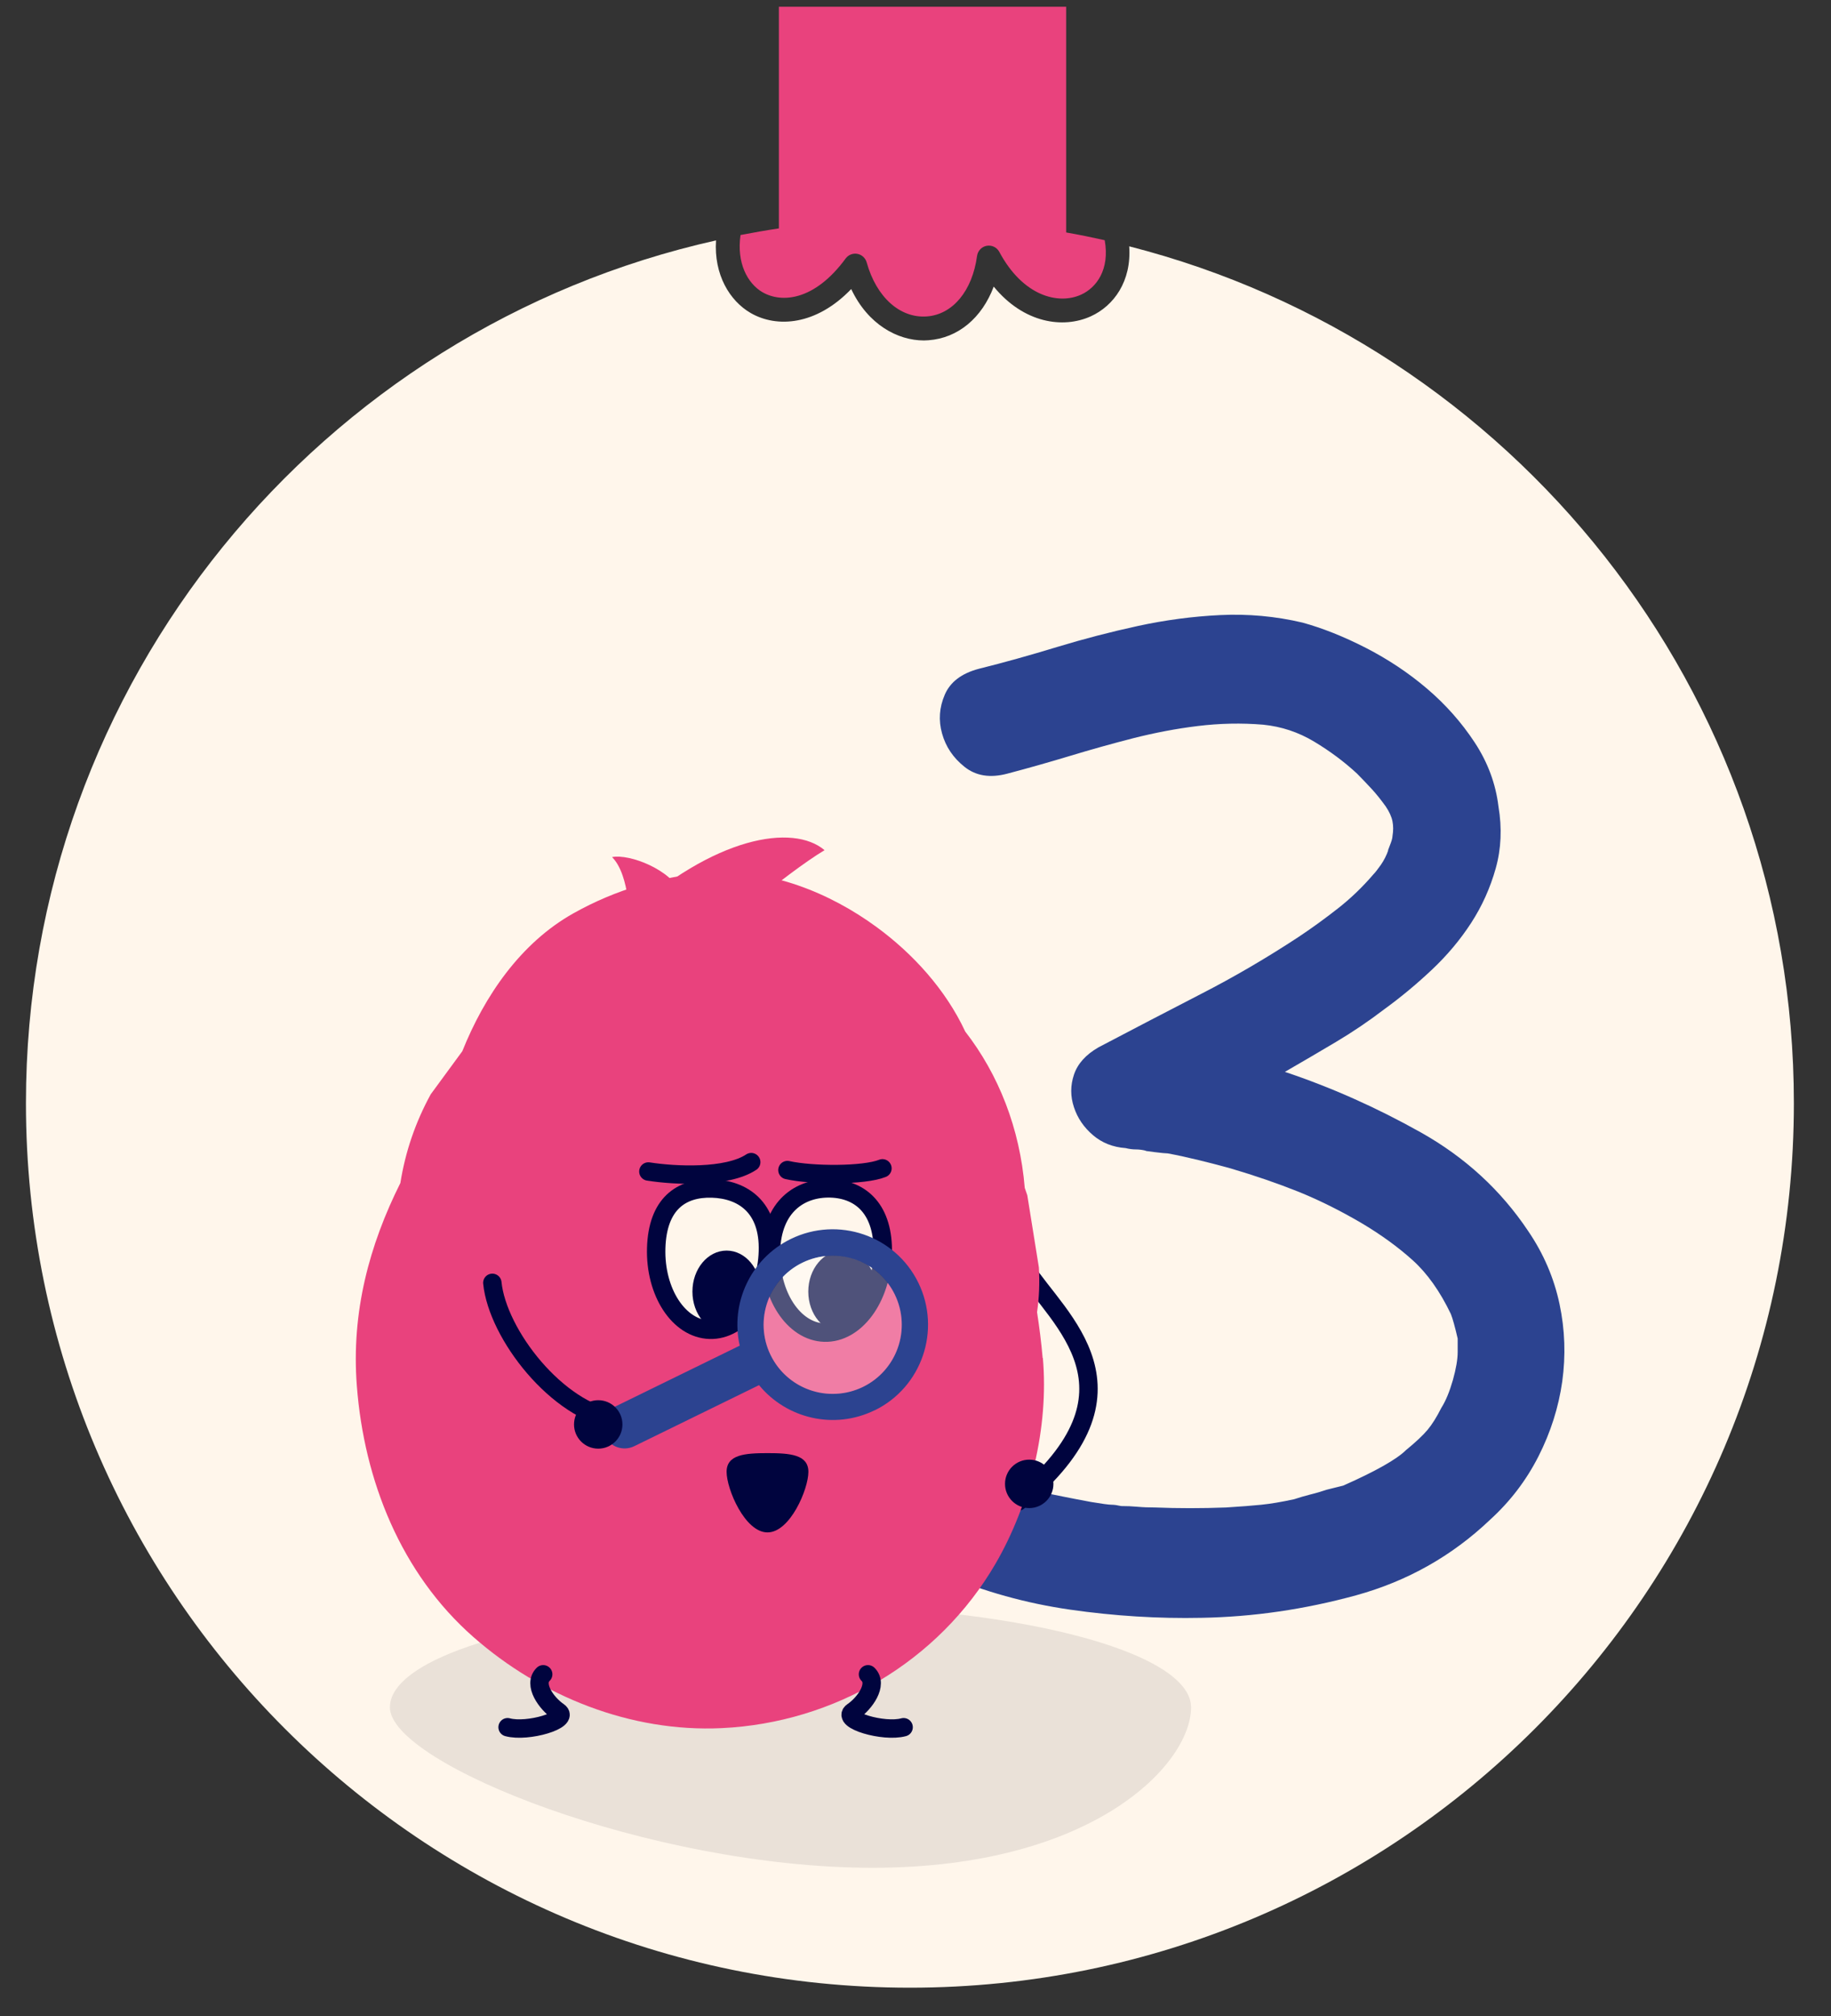 <?xml version="1.0" encoding="UTF-8"?><svg xmlns="http://www.w3.org/2000/svg" viewBox="0 0 180 198.07"><rect x="0" y="0" width="180" height="198.07" fill="#333333" stroke="none"/><defs><style>.cls-1{fill:#00043e;}.cls-1,.cls-2,.cls-3,.cls-4,.cls-5,.cls-6{stroke-width:0px;}.cls-7{isolation:isolate;}.cls-8{fill:none;}.cls-8,.cls-9{stroke:#00043e;stroke-linecap:round;stroke-miterlimit:10;stroke-width:1.81px;}.cls-2,.cls-9{fill:#fff6eb;}.cls-3{fill:#fff;opacity:.31;}.cls-4{fill:#e9427d;}.cls-5{fill:#eae1d8;mix-blend-mode:multiply;}.cls-6{fill:#2c4390;}</style></defs><g class="cls-7"><g id="boules"><path class="cls-4" d="M74.96,28.71c1.86,1.08,5.11.86,8.17-3.31.26-.36.71-.54,1.15-.46.44.08.8.41.92.84.95,3.41,3.27,5.5,5.91,5.31,2.54-.18,4.48-2.51,4.94-5.94.07-.5.45-.91.95-1,.5-.09,1,.15,1.24.6,2.32,4.34,5.79,5.22,8.04,4.2,1.5-.68,2.84-2.46,2.32-5.35-1.25-.28-2.52-.54-3.79-.76V.66h-28.24v21.78c-1.27.19-2.52.41-3.77.65-.4,2.74.68,4.76,2.17,5.63Z"/><path class="cls-2" d="M111.01,24.2c.24,3.43-1.51,5.85-3.78,6.88-2.71,1.23-6.58.69-9.54-2.92-1.16,3.08-3.51,5.06-6.42,5.27-.14.01-.29.02-.44.02-2.58,0-5.5-1.55-7.15-5.05-3.44,3.58-7.32,3.84-9.89,2.35-2.05-1.19-3.62-3.75-3.4-7.13C31.56,32.3,2.55,66.95,2.55,108.39c0,48,38.91,86.9,86.9,86.9s86.9-38.91,86.9-86.9c0-40.55-27.78-74.6-65.35-84.19Z"/></g><g id="perso_et_numeros"><path class="cls-5" d="M117.09,167.75c0,5.56-9.57,15.76-31.32,15.76s-47.44-10.2-47.44-15.76,17.63-10.06,39.38-10.06,39.38,4.5,39.38,10.06Z"/><path class="cls-6" d="M126.28,105.3c4.55,1.52,9.01,3.5,13.38,5.95,4.37,2.45,7.89,5.69,10.57,9.7,1.52,2.23,2.54,4.62,3.08,7.16.54,2.54.62,5.08.27,7.62-.36,2.54-1.14,5-2.34,7.36-1.2,2.36-2.79,4.44-4.75,6.22-3.75,3.57-8.14,6.04-13.18,7.43-5.04,1.38-10.1,2.12-15.18,2.21-4.28.09-8.59-.18-12.91-.8-4.33-.62-8.5-1.78-12.51-3.48-1.34-.62-2.16-1.72-2.48-3.28-.31-1.56-.11-2.92.6-4.08.8-1.34,1.87-2.14,3.21-2.41s2.68-.09,4.01.54c-.45-.18-.62-.27-.54-.27s.24.05.47.13c.22.09.49.2.8.33.31.13.51.2.6.2.45.18.85.29,1.2.33.36.05.76.16,1.2.33.89.18,1.78.36,2.68.54.89.18,1.83.36,2.81.54,1.07.18,1.74.27,2.01.27s.58.05.94.13c.54,0,1.07.02,1.61.07.54.05,1.11.07,1.74.07,2.23.09,4.55.09,6.96,0,1.43-.09,2.59-.18,3.48-.27.89-.09,1.96-.27,3.21-.54.54-.18,1.07-.33,1.61-.47.54-.13,1.07-.29,1.61-.47l1.61-.4c1.61-.71,2.92-1.36,3.95-1.94,1.02-.58,1.76-1.09,2.21-1.54.98-.8,1.69-1.47,2.14-2.01.45-.54.89-1.25,1.34-2.14.45-.71.82-1.63,1.14-2.74.31-1.11.47-2.03.47-2.74v-1.34c-.27-1.16-.49-1.96-.67-2.41-1.07-2.23-2.32-3.99-3.75-5.28-1.43-1.29-3.12-2.52-5.08-3.68-2.14-1.25-4.21-2.27-6.22-3.08-2.01-.8-4.21-1.56-6.62-2.27-.98-.27-2.01-.54-3.08-.8s-2.1-.49-3.08-.67c-.18,0-.62-.04-1.34-.13-.71-.09-.98-.13-.8-.13-.36-.09-.69-.13-1-.13s-.65-.04-1-.13c-1.25-.09-2.32-.51-3.21-1.27-.89-.76-1.52-1.67-1.87-2.74-.36-1.07-.36-2.14,0-3.21.36-1.07,1.16-1.96,2.41-2.68,3.39-1.78,6.73-3.52,10.03-5.22,3.3-1.69,6.51-3.57,9.63-5.62,1.34-.89,2.63-1.83,3.88-2.81,1.25-.98,2.41-2.09,3.48-3.34.18-.18.42-.49.74-.94.31-.45.56-.94.74-1.47-.09.18-.05.05.13-.4.18-.45.27-.76.27-.94.09-.54.09-1.02,0-1.47-.09-.45-.31-.94-.67-1.47-.45-.62-.89-1.18-1.34-1.67-.45-.49-.94-1-1.47-1.54-1.25-1.16-2.66-2.21-4.21-3.14-1.56-.94-3.23-1.49-5.02-1.67-2.14-.18-4.28-.13-6.42.13s-4.26.67-6.36,1.2c-2.1.54-4.17,1.12-6.22,1.74-2.05.62-4.1,1.2-6.15,1.74-1.7.45-3.1.22-4.21-.67-1.12-.89-1.85-1.98-2.21-3.28-.36-1.29-.27-2.56.27-3.81.54-1.25,1.65-2.09,3.34-2.54,2.5-.62,5.06-1.34,7.69-2.14,2.63-.8,5.29-1.49,7.96-2.07,2.68-.58,5.37-.94,8.09-1.07,2.72-.13,5.42.11,8.09.74,1.96.54,4.03,1.36,6.22,2.48,2.18,1.12,4.19,2.45,6.02,4.01,1.83,1.56,3.39,3.32,4.68,5.28,1.29,1.96,2.07,4.06,2.34,6.29.36,2.14.27,4.17-.27,6.09-.54,1.92-1.34,3.7-2.41,5.35-1.07,1.65-2.36,3.19-3.88,4.62-1.52,1.43-3.08,2.72-4.68,3.88-1.52,1.16-3.1,2.23-4.75,3.21-1.65.98-3.32,1.96-5.02,2.94Z"/><path class="cls-8" d="M100.8,124.68c3.22,4.99,12.56,11.95-.7,22.84"/><path class="cls-4" d="M102.5,133.42c-.13-1.51-.32-3-.55-4.5.21-1.43.27-2.89.18-4.39l-1.14-7.1c-.08-.25-.17-.48-.25-.72-.48-5.84-2.56-11.12-5.85-15.36-1.92-4.12-5.15-7.66-8.72-10.27-4.61-3.38-10.52-5.75-16.38-5.34-4.75.33-9.28,1.67-13.43,4-5.18,2.91-8.73,8.1-10.91,13.54-1.04,1.41-2.07,2.83-3.11,4.24-1.52,2.78-2.5,5.68-2.98,8.71-3.05,6.09-4.84,12.69-4.28,19.93.71,9.29,4.33,18.42,11.46,24.68,6.65,5.84,15.47,9.37,24.4,8.95,11.07-.52,21.34-6.54,26.93-16.16,3.42-5.89,5.25-13.41,4.65-20.22Z"/><path class="cls-8" d="M48.4,126.04c.51,5.05,6.38,12.61,12.18,13.45"/><path class="cls-4" d="M61.62,90.01c8.6-7.84,16.34-9.11,19.44-6.48-3.87,2.3-11.88,9.18-11.88,9.18l-7.89-2.65"/><path class="cls-4" d="M66.97,87.79c-.95-2.33-5.08-3.92-6.8-3.58,1.81,1.81,1.72,6.6,1.72,6.6l5.08-3.03Z"/><path class="cls-9" d="M86.77,123.22c-.13,4.35-2.69,7.8-5.72,7.71s-5.39-3.68-5.26-8.03c.13-4.35,2.82-6.22,5.86-6.14,3.03.09,5.25,2.11,5.13,6.45Z"/><ellipse class="cls-1" cx="82.82" cy="126.9" rx="3.36" ry="4.03"/><path class="cls-9" d="M75.49,122.94c-.13,4.35-2.69,7.8-5.72,7.71s-5.39-3.68-5.26-8.03c.13-4.35,2.46-5.94,5.49-5.85,3.03.09,5.62,1.83,5.49,6.17Z"/><ellipse class="cls-1" cx="71.43" cy="126.9" rx="3.36" ry="4.03"/><path class="cls-8" d="M63.74,115.1c2.61.41,7.73.66,10.11-.92"/><path class="cls-8" d="M77.41,114.96c2.4.54,7.54.56,9.34-.17"/><path class="cls-6" d="M85.98,138.57c4.65-2.27,6.57-7.89,4.3-12.54-2.27-4.65-7.89-6.57-12.54-4.3-3.98,1.95-5.96,6.34-5.02,10.48l-12.27,6c-1.07.52-1.51,1.82-.99,2.89s1.82,1.51,2.89.99l12.27-6c2.69,3.28,7.38,4.42,11.36,2.47ZM75.76,133.14c-1.65-3.37-.25-7.44,3.12-9.08s7.44-.25,9.08,3.12.25,7.44-3.12,9.08-7.44.25-9.08-3.12Z"/><circle class="cls-3" cx="81.86" cy="130.16" r="6.79"/><circle class="cls-1" cx="58.81" cy="139.95" r="2.38"/><circle class="cls-1" cx="101.18" cy="145.79" r="2.38"/><path class="cls-8" d="M53.4,164.5c-1.02.99.31,2.86,1.5,3.67s-3.03,2.07-5,1.53"/><path class="cls-8" d="M85.33,164.5c1.02.99-.31,2.86-1.5,3.67-1.19.81,3.03,2.07,5,1.53"/><path class="cls-1" d="M79.47,144.61c0,1.7-1.8,5.95-4.02,5.95s-4.02-4.25-4.02-5.95,1.8-1.84,4.02-1.84,4.02.14,4.02,1.84Z"/></g></g></svg>